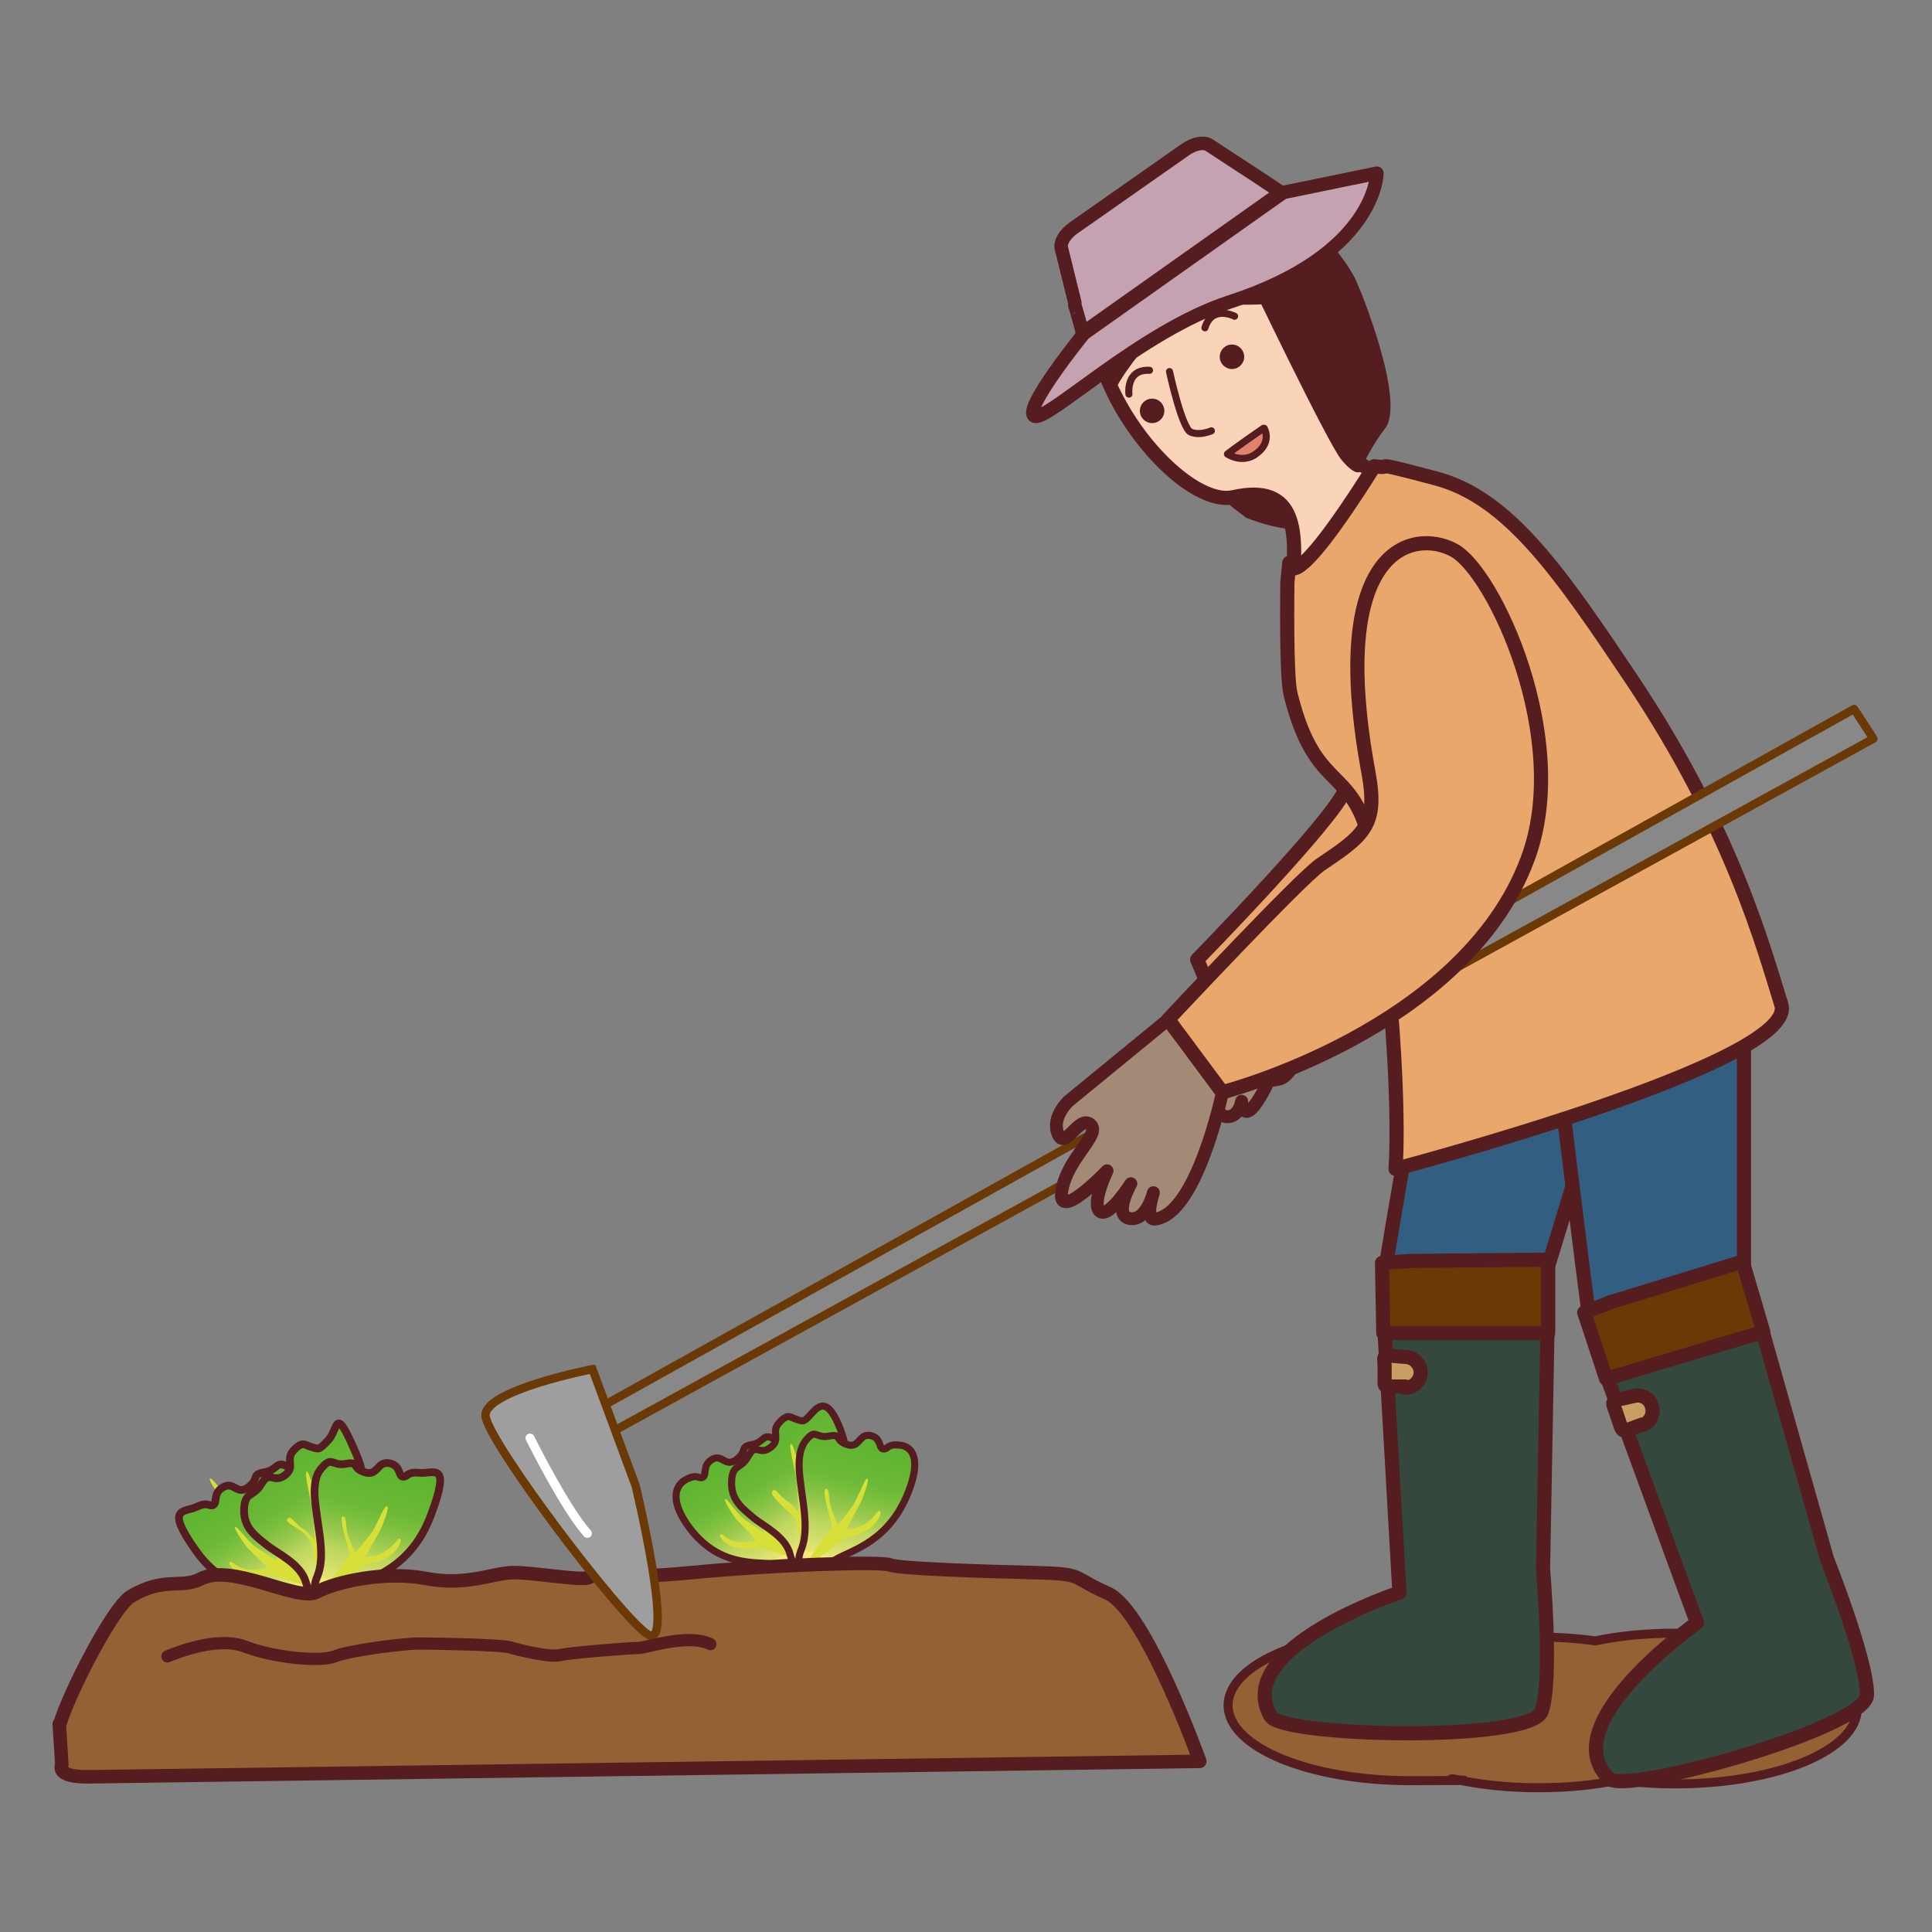 <?xml version="1.0" encoding="UTF-8"?>
<svg xmlns="http://www.w3.org/2000/svg" xmlns:xlink="http://www.w3.org/1999/xlink" version="1.1" viewBox="0 0 300 300">
  <rect x="0" y="0" width="300" height="300" fill="#808080" stroke="none"/>
  <defs>
    <style>
      .cls-1, .cls-2, .cls-3, .cls-4, .cls-5, .cls-6, .cls-7, .cls-8, .cls-9, .cls-10, .cls-11, .cls-12, .cls-13, .cls-14, .cls-15, .cls-16, .cls-17, .cls-18, .cls-19, .cls-20, .cls-21, .cls-22, .cls-23, .cls-24, .cls-25, .cls-26, .cls-27, .cls-28, .cls-29, .cls-30, .cls-31, .cls-32 {
        stroke-linecap: round;
        stroke-linejoin: round;
      }

      .cls-1, .cls-2, .cls-3, .cls-4, .cls-5, .cls-6, .cls-7, .cls-8, .cls-9, .cls-10, .cls-11, .cls-12, .cls-13, .cls-14, .cls-15, .cls-17, .cls-18, .cls-19, .cls-20, .cls-21, .cls-22, .cls-23, .cls-24, .cls-25, .cls-26, .cls-27, .cls-33, .cls-29, .cls-30, .cls-31, .cls-34, .cls-32 {
        stroke: #561d21;
      }

      .cls-1, .cls-35, .cls-33, .cls-36, .cls-37 {
        fill: #fff;
      }

      .cls-38 {
        fill: #561d21;
      }

      .cls-2 {
        stroke-width: 1.9px;
      }

      .cls-2, .cls-8, .cls-10, .cls-11, .cls-12, .cls-16 {
        fill: none;
      }

      .cls-39 {
        fill: #561d21;
      }

      .cls-3 {
        fill: #584128;
        stroke-width: 1.5px;
      }

      .cls-40 {
        fill: #d7e038;
      }

      .cls-4 {
        fill: #9b7852;
      }

      .cls-4, .cls-31 {
        stroke-width: 1.5px;
      }

      .cls-41 {
        fill: #00a768;
      }

      .cls-5 {
        fill: url(#_名称未設定グラデーション_69);
      }

      .cls-5, .cls-19, .cls-20 {
        stroke-width: 1.2px;
      }

      .cls-42 {
        fill: #9e9e9f;
      }

      .cls-42, .cls-43, .cls-33, .cls-36, .cls-37, .cls-44, .cls-34 {
        stroke-miterlimit: 10;
      }

      .cls-42, .cls-43, .cls-28, .cls-36, .cls-37, .cls-44 {
        stroke: #6a3906;
      }

      .cls-42, .cls-28 {
        stroke-width: 1.3px;
      }

      .cls-6 {
        fill: #d1d4eb;
        stroke-width: 1.6px;
      }

      .cls-7 {
        fill: #c5a2b2;
        stroke-width: 2.1px;
      }

      .cls-8 {
        stroke-width: .6px;
      }

      .cls-43 {
        fill: #def1fb;
      }

      .cls-43, .cls-37, .cls-44 {
        stroke-width: .8px;
      }

      .cls-9, .cls-12 {
        stroke-width: 1.4px;
      }

      .cls-9, .cls-14 {
        fill: #f9d4b8;
      }

      .cls-10, .cls-17 {
        stroke-width: 1.1px;
      }

      .cls-11 {
        stroke-width: .7px;
      }

      .cls-13 {
        fill: #c79f62;
      }

      .cls-13, .cls-24, .cls-26, .cls-29, .cls-30 {
        stroke-width: 2.2px;
      }

      .cls-14 {
        stroke-width: 2.2px;
      }

      .cls-15 {
        fill: #a38a77;
        stroke-width: 2px;
      }

      .cls-45 {
        fill: #603437;
      }

      .cls-16 {
        stroke: #fff;
      }

      .cls-16, .cls-32 {
        stroke-width: 1.4px;
      }

      .cls-17 {
        fill: #e2816c;
      }

      .cls-18 {
        stroke-width: 1.6px;
      }

      .cls-18, .cls-25, .cls-32 {
        fill: #946134;
      }

      .cls-19 {
        fill: url(#_名称未設定グラデーション_69-3);
      }

      .cls-20 {
        fill: url(#_名称未設定グラデーション_69-2);
      }

      .cls-21 {
        fill: url(#_名称未設定グラデーション_69-5);
      }

      .cls-21, .cls-22, .cls-23 {
        stroke-width: 1.1px;
      }

      .cls-22 {
        fill: url(#_名称未設定グラデーション_69-6);
      }

      .cls-23 {
        fill: url(#_名称未設定グラデーション_69-4);
      }

      .cls-24 {
        fill: #325e81;
      }

      .cls-25 {
        stroke-width: 2.1px;
      }

      .cls-26 {
        fill: #eaa76b;
      }

      .cls-27 {
        fill: #bed5b3;
        stroke-width: 1.5px;
      }

      .cls-28 {
        fill: #888;
      }

      .cls-29 {
        fill: #6a3906;
      }

      .cls-36 {
        stroke-width: .9px;
      }

      .cls-44 {
        fill: #00913a;
      }

      .cls-46 {
        display: none;
      }

      .cls-30 {
        fill: #35483e;
      }

      .cls-31 {
        fill: #bf8442;
      }

      .cls-34 {
        fill: #f7b52c;
      }
    </style>
    <linearGradient id="_名称未設定グラデーション_69" data-name="名称未設定グラデーション 69" x1=".9" y1="269.7" x2="-5.2" y2="246.7" gradientTransform="translate(-27.2 -8.6) rotate(-15.9)" gradientUnits="userSpaceOnUse">
      <stop offset="0" stop-color="#f8cf8e"/>
      <stop offset=".2" stop-color="#f6eb7b"/>
      <stop offset=".2" stop-color="#e5e573"/>
      <stop offset=".4" stop-color="#bcd65e"/>
      <stop offset=".5" stop-color="#99c94d"/>
      <stop offset=".6" stop-color="#7fc040"/>
      <stop offset=".7" stop-color="#6cb937"/>
      <stop offset=".9" stop-color="#60b531"/>
      <stop offset="1" stop-color="#5db430"/>
    </linearGradient>
    <linearGradient id="_名称未設定グラデーション_69-2" data-name="名称未設定グラデーション 69" x1="-106.5" y1="312.6" x2="-112.6" y2="289.5" gradientTransform="translate(-242.1 104.2) rotate(134.3) scale(1 -1)" xlink:href="#_名称未設定グラデーション_69"/>
    <linearGradient id="_名称未設定グラデーション_69-3" data-name="名称未設定グラデーション 69" x1="-205.9" y1="251.2" x2="-212.3" y2="226.9" gradientTransform="translate(-156.4 3.2) rotate(179.1) scale(1 -1)" xlink:href="#_名称未設定グラデーション_69"/>
    <linearGradient id="_名称未設定グラデーション_69-4" data-name="名称未設定グラデーション 69" x1="74.8" y1="286.1" x2="68.8" y2="263.4" xlink:href="#_名称未設定グラデーション_69"/>
    <linearGradient id="_名称未設定グラデーション_69-5" data-name="名称未設定グラデーション 69" x1="-162.2" y1="363.3" x2="-168.3" y2="340.4" gradientTransform="translate(-242.1 104.2) rotate(134.3) scale(1 -1)" xlink:href="#_名称未設定グラデーション_69"/>
    <linearGradient id="_名称未設定グラデーション_69-6" data-name="名称未設定グラデーション 69" x1="-280.7" y1="248" x2="-287.1" y2="223.8" gradientTransform="translate(-156.4 3.2) rotate(179.1) scale(1 -1)" xlink:href="#_名称未設定グラデーション_69"/>
  </defs>
  <!-- Generator: Adobe Illustrator 28.7.1, SVG Export Plug-In . SVG Version: 1.2.0 Build 142)  -->
  <g>
    <g id="_レイヤー_1" data-name="レイヤー_1" class="cls-46">
      <g>
        <rect class="cls-41" x="44.1" y="185.8" width="85" height="3.9"/>
        <g>
          <path class="cls-37" d="M69.8,151.5l15.9-2.4s33.6,1.3,34.7,2.2,6.7,4.8,6.7,4.8l-4.7,29s-47.2,1-47.2,0-5.3-33.6-5.3-33.6Z"/>
          <g>
            <g>
              <rect class="cls-37" x="89.5" y="141.5" width="16.9" height="26.1" transform="translate(-31.6 25.3) rotate(-12.7)"/>
              <line class="cls-44" x1="90.7" y1="147.9" x2="100.9" y2="145.6"/>
            </g>
            <g>
              <rect class="cls-37" x="93.1" y="141.5" width="16.9" height="26.1"/>
              <line class="cls-44" x1="95.9" y1="146.5" x2="106.4" y2="146.5"/>
            </g>
            <g>
              <rect class="cls-37" x="97.9" y="145.1" width="16.9" height="26.1" transform="translate(35.5 -18.8) rotate(12.1)"/>
              <path class="cls-44" d="M101.9,165.7s-.7-6.6.2-10.6,4.1-3.9,4.1-3.1,1.3-1.2,2.5.2,2.6-1.1,3.4,1.5-5.8,10.6-5.8,10.6l-1.8,2.1-2.6-.6Z"/>
              <line class="cls-44" x1="102.6" y1="149.1" x2="112.8" y2="151.3"/>
            </g>
          </g>
          <g>
            <path class="cls-43" d="M75.1,144.8s.4,4.1-.5,6.6-2,3.2-2.6,6.2-.1,23.1-.1,23.1h14.7s-.7-25-.6-22.7.1-3.5-1.9-5.5-2.5-7.8-2.5-7.8h-6.5Z"/>
            <rect class="cls-37" x="74.2" y="141.5" width="8.4" height="5"/>
          </g>
          <rect class="cls-36" x="46" y="140" width="24.5" height="46.6" transform="translate(-51.6 29.2) rotate(-19.7)"/>
          <rect class="cls-41" x="44.1" y="160.5" width="4.1" height="29.2"/>
          <rect class="cls-41" x="50.8" y="160.5" width="4.1" height="29.2"/>
          <rect class="cls-41" x="57.6" y="160.5" width="4.1" height="29.2"/>
          <rect class="cls-41" x="64.3" y="160.5" width="4.1" height="29.2"/>
          <rect class="cls-41" x="71.1" y="160.5" width="4.1" height="29.2"/>
          <rect class="cls-41" x="77.8" y="160.5" width="4.1" height="29.2"/>
          <rect class="cls-41" x="84.5" y="160.5" width="4.1" height="29.2"/>
          <rect class="cls-41" x="91.3" y="160.5" width="4.1" height="29.2"/>
          <rect class="cls-41" x="98" y="160.5" width="4.1" height="29.2"/>
          <rect class="cls-41" x="104.8" y="160.5" width="4.1" height="29.2"/>
          <rect class="cls-41" x="111.5" y="160.5" width="4.1" height="29.2"/>
          <rect class="cls-41" x="118.3" y="160.5" width="4.1" height="29.2"/>
          <rect class="cls-41" x="125" y="160.5" width="4.1" height="29.2"/>
          <rect class="cls-41" x="40.4" y="159.1" width="91.4" height="5.8"/>
          <rect class="cls-41" x="44.1" y="177.7" width="85" height="3.9"/>
          <rect class="cls-41" x="44.1" y="170.7" width="85" height="3.9"/>
        </g>
      </g>
      <ellipse class="cls-9" cx="166.8" cy="81.7" rx="2.9" ry="3.6"/>
      <ellipse class="cls-9" cx="193.3" cy="81.7" rx="2.9" ry="3.6"/>
      <path class="cls-9" d="M166.9,93.9c1.4-5.8-2.6-30.1,13-30.1s11.1,22.4,13.4,30.1,7,9,8.8,20.8c4.9,33.8,3.1,44.3,3.1,44.3h-48.5s.3-32.8,2-44c1.4-9.1,6.9-15.3,8.3-21Z"/>
      <path class="cls-31" d="M158.4,132.7s-3,45.7-1.6,53.9c.3,2,22.3,1.3,22.3,1.3l4.1-23,2.9,23.7s18,.7,19.6.3c3-.7-.9-56.9-.9-56.9l-37,.7h-9.3Z"/>
      <path class="cls-11" d="M172,79.3s4.7-3,6.2-.6c1.1,1.7.5,7.4.8,7.9s2.6.5,3.3,0-.3-6-.1-7.1c.4-2.7,6-1.2,6-1.2"/>
      <path class="cls-12" d="M165.9,97.3s6.8,13.9,14.2,13.5c7.4-.3,13.9-14.1,13.9-14.1"/>
      <circle class="cls-38" cx="174.5" cy="83.5" r="1.2"/>
      <circle class="cls-38" cx="186.1" cy="83.8" r="1.2"/>
      <path class="cls-39" d="M171.3,72.7s.7,0,2.2-.3,2.3-1.5,2.3-1.5c0,0,1.7,0,2,.5l1.9-1s1.5,1,2.2,1.4,3-1.3,3-1.3l2.1,1.9s1,.9,1.4,0c.4-.9,1.8-1,1.3-1.5s-.2-4.9-.2-4.9h-4.4l-1.5-2.2-3.5,1.2v-1.2l-3.6,1.2.2-1.2-5.1,3.5-1.1,4.6.9.7Z"/>
      <path class="cls-27" d="M225.2,125.1c-9.7-21.7-31.1-30.7-31.7-31.6,0,0-6.3,5.9-13.6,6.2-7.4.3-13.6-7.8-13.6-7.8,0,0-29.2,17.6-32.3,37.6s3.4,26.3,3.4,26.3l13.7-6.2s-1.3-14-1.1-15.7c.2-2.4,4.5-17,7.3-17.2-.5,8-.7,29-.7,29l47.6-.8s1.4-13.7-.6-27l5.1,10.4-1.5,20.4,12.8,5.4s10.5-17.1,5.1-29Z"/>
      <path class="cls-31" d="M156.6,188.7c-.3-3-3.8-35.9,2.2-42.9,12.2-14.1,22,.3,22.7,7.7s-1.3,39.2-1.3,39.2l-23.6-1v-3Z"/>
      <path class="cls-8" d="M176.2,89.8s4.2,4.4,8.9.2"/>
      <path class="cls-31" d="M208.5,185.7c.3-3,2.8-26.2-1-34.6-10.8-23.8-23.3-8-23.9-.7-.7,7.3,1.3,39.2,1.3,39.2l23.6-1v-3Z"/>
      <path class="cls-6" d="M166.5,68.2s-8.2.2-8.2,4.7,2.4,8.8,11.4,8.8c20.7,0,26.5,0,26.5,0,0,0,6-1.7,6-6.3s-5.6-6.9-5.6-6.9l-7.3-2.3"/>
      <path class="cls-6" d="M194.2,72.9c0,.2-6.4,3-14,3s-14.1-.8-14.3-3c-.9-9.1,3.8-11.9,14.1-11.9s14.6,1.3,14.2,11.9Z"/>
      <path class="cls-1" d="M166.9,86.9s-2.9,1.6-3,8.2c-.1,5.5,3.5,22,4.2,23.9h8.6c0-.1-7.1-23.9-7.1-23.9l-2.6-8.2Z"/>
      <path class="cls-1" d="M193.2,86.9s2.9,1.6,3,8.2-3.2,19.5-3.8,21.4h-8.6c0-.1,6.8-21.4,6.8-21.4l2.6-8.2Z"/>
      <polygon class="cls-3" points="183.1 165.4 210.9 164.1 210.9 192.7 183.4 192.7 183.1 165.4"/>
      <polygon class="cls-3" points="154.6 165.4 182.4 164.1 182.4 192.7 154.9 192.7 154.6 165.4"/>
      <path class="cls-18" d="M268.6,231.4l-248.9-.5c-2.4,0-13.5.4-13.5-2.1l9.2-41.3c0-2.5,1.9-6,4.3-6l135.7.5,2.5,1.4h5.1l1.4-1.4h8.4l1.8,1.4h3.6l2-1.4h6.1l2.5,1.4h3.6l1.8-1.4h5.9l2.1,1.4h3.6l2-1.4h5.5l2,1.4h3.6l2.3-1.4h7.1l2.2,1.4h3.6l2.3-1.4h6.3l2,1.4h3.6l2.4-1.4h5.8l1.6,1.4h3.6l3.2-1.4h7.3c2.4,0,12.1,1.2,12.1,3.7l8.2,40.7c0,2.5-21.4,4.9-23.8,4.9Z"/>
      <path class="cls-18" d="M289.8,236l-279.8,2.4c-2.2,0-3.9-1.8-3.9-3.9v-7.2c0-2.2,1.8-3.9,3.9-3.9l145.8-1.4,3.4,1.9h3.6l1.4-1.4h7.9l2.3,1.4h3.6l2.2-1.4h8.4s1.7,1.4,1.7,1.4h3.6l2.5-1.4h6.2s1.6,1.4,1.6,1.4h4.2l2-1.4h6.7l1.8,1.4h3.8l2-1.4h6.8l1.1,1.4h4.1l1.7-1.4h7.2l1.8,1.4h4.4l2.1-1.4h7.2s2.4,1.4,2.4,1.4h3.6-2,2l2.1-1.9h12.2c2.2,0,6.4,1,9.9,1l2.5,11.6c0,2.2-1.8,1.4-3.9,1.4Z"/>
      <ellipse class="cls-45" cx="44.8" cy="192.2" rx="5.4" ry="2.5"/>
      <ellipse class="cls-45" cx="25.9" cy="210" rx="5.4" ry="2.5"/>
      <ellipse class="cls-45" cx="67.8" cy="192.2" rx="5.4" ry="2.5"/>
      <ellipse class="cls-45" cx="91.8" cy="192.7" rx="5.4" ry="2.5"/>
      <ellipse class="cls-45" cx="114.3" cy="192.7" rx="5.4" ry="2.5"/>
      <ellipse class="cls-45" cx="137.5" cy="192.2" rx="5.4" ry="2.5"/>
      <ellipse class="cls-45" cx="50.5" cy="209.5" rx="5.4" ry="2.5"/>
      <ellipse class="cls-45" cx="74.5" cy="210" rx="5.4" ry="2.5"/>
      <ellipse class="cls-45" cx="96.9" cy="210" rx="5.4" ry="2.5"/>
      <ellipse class="cls-45" cx="120.2" cy="209.5" rx="5.4" ry="2.5"/>
      <path class="cls-4" d="M151.2,149.5l5,6.2s7.3,2.1,7.1,4.3-6.1.2-6.1.2c0,0,1.6,1.8,4.9,5.1s-5.1,1.4-5.1,1.4c0,0,4.3,2.9,3.3,4.2s-6.1-1.6-6.1-1.6c0,0,4.2,3.3,2.1,4.3s-4.8-2.3-4.8-2.3c0,0,2,2.5.5,2.7-5.8,1-14.7-18.5-14.7-18.5l13.7-6.2Z"/>
      <path class="cls-4" d="M206.8,150.4c0,1-1.5,3-3.3,3s-3.3-.8-3.3-1.8,1.5-1.8,3.3-1.8,3.3-.4,3.3.6Z"/>
      <g>
        <path class="cls-33" d="M186,149.5l8.7,15.1s4.8,2.3,9.2-2.1l-.6-18.8"/>
        <ellipse class="cls-33" cx="194.6" cy="146.6" rx="9.1" ry="4.2" transform="translate(-36.6 69.7) rotate(-18.6)"/>
      </g>
      <path class="cls-4" d="M208.1,148.2l-.8,1.2s-1,1.2-2.6,2.6-3.8,2.8-3.8,2.8c0,0-2.3,1.4-4.4,1.8s-6.3.7-6.1,2.1c.5,3.3,8.5,1.5,8.5,1.5,0,0-6.9,1.1-6.5,2.7s8.1.8,8.1.8c0,0-7.6.9-6.1,2.7s7.8.3,7.8.3c0,0-5.1,1.7-4.5,2.6,1.8,2.9,10,.7,15.4-4,4.9-4.3,7.1-11.1,7.1-11.1l-12-5.9Z"/>
      <rect class="cls-45" x="159.3" y="184.5" width="3.6" height="38.5"/>
      <polygon class="cls-45" points="178 223.9 174.4 223.9 174.4 184.4 178 183.9 178 223.9"/>
      <polygon class="cls-45" points="194 223 190.3 222.7 188.7 184.4 192.3 184.4 194 223"/>
      <polygon class="cls-45" points="208 223.4 204.3 223.4 202 184.1 205.6 184.1 208 223.4"/>
      <polygon class="cls-45" points="222.7 223.9 218.9 223.9 215.1 184.4 218.8 184.4 222.7 223.9"/>
      <polygon class="cls-45" points="236.7 223.9 232.5 223 230.3 184.4 233.9 184.4 236.7 223.9"/>
      <polygon class="cls-45" points="251.2 223 248.2 223 244.5 184.4 248.2 184.4 251.2 223"/>
      <polygon class="cls-45" points="267 223.4 263.4 223.4 257.8 183.9 261.4 183.9 267 223.4"/>
      <path class="cls-34" d="M165.4,162.7l-8.8-4.6c-.8-.4-1.7-.1-2.1.7s-.1,1.7.7,2.1l8.8,4.6c-.2,1.7.7,3.5,2.3,4.3s4.7.3,5.8-1.8c1.1-2.1.3-4.7-1.8-5.8-1.6-.9-3.6-.6-4.9.6Z"/>
      <circle class="cls-35" cx="167.1" cy="164.6" r=".5"/>
      <circle class="cls-35" cx="168.5" cy="163.9" r=".5"/>
      <circle class="cls-35" cx="168.5" cy="165.2" r=".5"/>
      <circle class="cls-35" cx="166.1" cy="165.8" r=".5"/>
      <circle class="cls-35" cx="166.6" cy="167.1" r=".5"/>
      <circle class="cls-35" cx="167.6" cy="166.2" r=".5"/>
      <circle class="cls-35" cx="168" cy="167.6" r=".5"/>
      <circle class="cls-35" cx="169.5" cy="167.2" r=".5"/>
      <circle class="cls-35" cx="168.8" cy="168.5" r=".5"/>
      <circle class="cls-35" cx="161.1" cy="218.1" r=".5"/>
      <circle class="cls-35" cx="160.6" cy="215" r=".5"/>
      <circle class="cls-35" cx="161.5" cy="216.3" r=".5"/>
      <circle class="cls-35" cx="161.5" cy="212.1" r=".5"/>
      <circle class="cls-35" cx="160.6" cy="208" r=".5"/>
      <circle class="cls-35" cx="162" cy="202.1" r=".5"/>
      <circle class="cls-35" cx="161.5" cy="198.1" r=".5"/>
      <circle class="cls-35" cx="161.5" cy="205.1" r=".5"/>
      <circle class="cls-35" cx="160.1" cy="200.7" r=".5"/>
      <circle class="cls-35" cx="169.8" cy="166.2" r=".5"/>
      <circle class="cls-35" cx="169.8" cy="165" r=".5"/>
      <circle class="cls-35" cx="168.5" cy="166.4" r=".5"/>
    </g>
    <g id="_レイヤー_2" data-name="レイヤー_2">
      <path class="cls-32" d="M260.2,253.6c-4.5,0-8.7.4-12.5,1.2-2.8-.4-5.8-.6-8.9-.6s-4.5.1-6.7.3c-3.9-.9-8.5-1.4-13.2-1.4-15.6,0-28.2,5.2-28.2,11.7s12.6,11.7,28.2,11.7,4.5-.1,6.7-.3c3.9.9,8.5,1.4,13.2,1.4s8.7-.4,12.5-1.2c2.8.4,5.8.6,8.9.6,15.6,0,28.2-5.2,28.2-11.7s-12.6-11.7-28.2-11.7Z"/>
      <path class="cls-26" d="M220.9,76.2c6.6,2.3,22.5,26.4,18.3,45.8-5.9,27.8-49.4,36.3-49.4,36.3l-3.9-9.3s21.6-22.1,23-26.5c2.5-7.8,6.6-2.3,3.9-10.2-11.5-33.9,1.5-38.5,8.1-36.2Z"/>
      <g>
        <path class="cls-24" d="M223.8,146.9s-8.7,49.2-8.9,51.7,24.8.3,24.8.3l14.1-46.3-30-5.7Z"/>
        <g>
          <path class="cls-30" d="M215,205.2l25.3.7-.7,37.8s1.5,17-.2,22c-1.6,4.9-40.3,4-42.1.8-6.1-10.6,20-19.2,20-19.2l-2.4-42.1Z"/>
          <polygon class="cls-29" points="214.6 196.1 214.8 207 240.4 207 240.4 195.6 219 195.8 214.6 196.1"/>
          <path class="cls-13" d="M218.2,215.3h-2c-1.3,0-1.2,0-1.2-1.2v-1.9c0-1.3-.4-1.7.9-1.7l2.3.2c1.3,0,2.4,1.1,2.4,2.4h0c0,1.3-1.1,2.4-2.4,2.4Z"/>
        </g>
      </g>
      <g>
        <path class="cls-24" d="M240.5,154.1s6,49.6,6.5,52,23.8-6.9,23.8-6.9v-48.5c0,0-30.3,3.3-30.3,3.3Z"/>
        <g>
          <path class="cls-30" d="M249,212.4l24.4-6.7,10.3,36.4s6.3,15.8,6.2,21.1c-.1,5.1-37.4,15.5-40,13-8.9-8.4,13.6-24.2,13.6-24.2l-14.5-39.6Z"/>
          <polygon class="cls-29" points="246 203.8 249.4 214.1 273.8 206.8 270.6 195.9 250.1 202.2 246 203.8"/>
          <path class="cls-13" d="M255,221.2l-1.9.7c-1.2.4-1.2.3-1.6-.9l-.6-1.8c-.4-1.2-.8-1.5.4-1.9l2.3-.5c1.2-.4,2.6.3,2.9,1.6h0c.4,1.2-.3,2.6-1.6,2.9Z"/>
        </g>
      </g>
      <path class="cls-39" d="M169.7,52c-.9,8,14.4,21.3,23.8,28.4,0,0,3,1.2,5.6,1.6,11.1,1.8,9.1-6.5,16-15.5,3.2-4.2-3.9-21.8-4.8-23.5-4.5-8.1-12.1-12.1-20-13.8-14-3-18.6,9.3-20.7,22.8Z"/>
      <path class="cls-14" d="M209.4,67.4c.3-5-11.6-46.8-33.2-31.3-17.6,12.6,5.4,43.3,15.3,41.1s10.1,5.2,9,15c-1.2,10.4,16.2,0,16.2,0,0,0,16.5-14.8,4.9-17.1-5.1-1-12.6-1.5-12.3-7.6Z"/>
      <path class="cls-39" d="M172.9,61.2c1.8-5.1,14.1-17.5,14.1-17.5,0,0-4.1,5.4,14.9,3,0,0,0-16.3-8.9-16.8-14.6-.8-20.8,7.1-22.6,16s2.5,15.3,2.5,15.3Z"/>
      <circle class="cls-38" cx="178.9" cy="63.8" r="1.9"/>
      <circle class="cls-38" cx="191.3" cy="55.4" r="1.9"/>
      <path class="cls-10" d="M181.6,57.7s1.9,8.8,3.3,9.4,3.2-.2,3.2-.2"/>
      <path class="cls-10" d="M175.3,61.2s-.5-3.9,3.2-3.7"/>
      <path class="cls-10" d="M191.7,49.1s-3.5-1.8-4.6,1.8"/>
      <path class="cls-17" d="M196.2,66.5c-4.5,3.1-5.6,4-5.6,4,0,0,2,1.4,4.1.2,3-1.9,1.6-4.2,1.6-4.2Z"/>
      <path class="cls-26" d="M213.7,135.9c4.2,31.4,3,45.6,3,45.6,0,0,62.7-16.5,59.9-25.5-2.8-9-7.7-27.3-23.3-50.6-11-16.4-19-28.1-30.3-31.1s-6-1.4-9.6-1.9c-13.4,21.3-13.2,15-13.2,15l-.3,3.1c0,1.5-.2,14.5.5,17.3,4.3,17.3,10.8,9.4,13.3,28.1Z"/>
      <path class="cls-39" d="M193.9,43.2s12.3,25.7,14.4,28.2c4.7,5.6,3.6-2.6,3.6-2.6l-5.9-27.3-12.2,1.8Z"/>
      <g>
        <path class="cls-40" d="M45.4,238.4s-5.2-3.6-5.4-3.8.4-6.1-.4-5.9,0,1.6-.1,3-.5,3.1-.5,3.1c0,0-1.2-.8-2.8-1.8s-3.3-3.7-3.6-3.4,1.8,3.1,1.8,3.1l3.3,3.3s-1.6.5-3.2.2-2.3-1.2-2.6-1.2c-.7.2.7,1.9,2.6,2.2s3.5-.2,3.5-.2l6.7,2.1.5-.9Z"/>
        <path class="cls-40" d="M46.1,239.4s4.2-5.3,4.2-5.6-1.8-5.7-1.1-5.8.4,1.5.8,2.8,1.2,2.8,1.2,2.8c0,0,1-1.2,2.2-2.7,1.2-1.4,2.2-4.7,2.7-4.5s-1,3.6-1,3.6l-2.4,4.3s1.6,0,3.1-.9,1.9-2,2.2-2c.7,0-.2,2-1.9,3s-3.4,1.1-3.4,1.1l-5.9,4.4-.6-.7Z"/>
        <g>
          <path class="cls-5" d="M45.6,247.3s-.3,0-.8-.1c-2.8-.5-9.3.7-14.3-6.3s-1.9-6,0-6.9,1.9,0,2.6-.3-.1-1.9,1.6-2.8,2.1,1.4,3.9,0,.3-1.9,2.5-2.3,1.7-2,3.8-.7c2.1,1.2,2.2,5.1,2.5,7.5s.4,6.1,2.1,8.3c1.7,2.2.4,2.3,0,3.2s-4,.5-4,.5Z"/>
          <path class="cls-40" d="M49.3,245.9s-5.2-3.6-5.4-3.8.4-6.1-.4-5.9,0,1.6-.1,3-.5,3.1-.5,3.1c0,0-1.2-.8-2.8-1.8s-3.3-3.7-3.6-3.4,1.8,3.1,1.8,3.1l3.3,3.3s-1.6.5-3.2.2-2.3-1.2-2.6-1.2c-.7.2.7,1.9,2.6,2.2s3.5-.2,3.5-.2l6.7,2.1.5-.9Z"/>
        </g>
        <g>
          <path class="cls-20" d="M51.9,243.2s0-.3.3-.9c.9-3.3,6.7-8,3.2-16.3s-2.8-4.1-4.4-2.4-1.5,1.4-2.6,1.1-1.4-1-2.8.5.4,2.6-1.4,3.9-2.3-.9-3.6,1.3-2.6,1.1-2.7,4,1.9,4.2,3.5,5.5,5.3,2.9,6.1,5.8,2.4,1.2,3.3,1.2,1.3-3.8,1.3-3.8Z"/>
          <path class="cls-40" d="M49.5,246.6s-.5-3.7-1-6.4-4.4-3.5-3.9-4.3,1.2.7,2.2,1.3,2.1,2,2.1,2c0,0-.1-2.6-.4-4.7s-1.3-5.7-.9-6,1.9,5.3,1.9,5.3l.8,4.4s1.5-2.2,2.1-4.1.2-3.1.4-3.3c.5-.7,1,1.6.4,3.9s-1.8,3.7-1.8,3.7l-1,8.1h-.8Z"/>
        </g>
        <g>
          <path class="cls-19" d="M54,246.9s.3-.1.7-.4c2.6-1.5,9-2.7,12.2-11.2s.4-6.4-1.7-6.6-1.8.6-2.6.6-.3-1.8-2.2-2.1-1.7,2.1-3.8,1.4-.7-1.7-2.9-1.3c-2.2.4-2.1-1.3-3.8.7-1.7,1.9-.9,5.7-.6,8s1.1,6,0,8.7c-1.1,2.7.2,2.3.8,3.1s3.9-1,3.9-1Z"/>
          <path class="cls-40" d="M50.1,246.9s4.2-5.3,4.2-5.6-1.8-5.7-1.1-5.8.4,1.5.8,2.8,1.2,2.8,1.2,2.8c0,0,1-1.2,2.2-2.7s2.2-4.7,2.7-4.5-1,3.6-1,3.6l-2.4,4.3s1.6,0,3.1-.9,1.9-2,2.2-2c.7,0-.2,2-1.9,3-1.2.7-3.4,1.1-3.4,1.1l-5.9,4.4-.6-.7Z"/>
        </g>
      </g>
      <g>
        <path class="cls-40" d="M121.5,235.1s4-5.3,4-5.6-1.7-5.7-1-5.8.4,1.5.8,2.8,1.1,2.8,1.1,2.8c0,0,1-1.2,2.1-2.7,1.2-1.4,2.1-4.7,2.5-4.5s-1,3.6-1,3.6l-2.3,4.3s1.6,0,3-.9,1.8-2,2.1-2c.7,0-.2,2-1.9,3s-3.3,1.1-3.3,1.1l-5.7,4.4-.6-.7Z"/>
        <g>
          <path class="cls-23" d="M120.9,243s-.3,0-.7-.1c-2.7-.5-8.8.7-13.6-6.3-2.5-3.7-1.8-6,0-6.9s1.8,0,2.5-.3-.1-1.9,1.5-2.8,2,1.4,3.8,0,.3-1.9,2.4-2.3,1.6-2,3.6-.7c2,1.2,2.1,5.1,2.4,7.5s.3,6.1,2,8.3.4,2.3,0,3.2-3.8.5-3.8.5Z"/>
          <path class="cls-40" d="M124.5,241.6s-5-3.6-5.1-3.8.4-6.1-.3-5.9,0,1.6-.1,3-.4,3.1-.4,3.1c0,0-1.2-.8-2.6-1.8-1.5-.9-3.1-3.7-3.4-3.4s1.7,3.1,1.7,3.1l3.2,3.3s-1.5.5-3.1.2-2.2-1.2-2.4-1.2c-.7.2.7,1.9,2.5,2.2s3.4-.2,3.4-.2l6.4,2.1.4-.9Z"/>
        </g>
        <g>
          <path class="cls-21" d="M127,238.9s0-.3.3-.9c.9-3.3,6.4-8,3.1-16.3-1.5-3.7-2.7-4.1-4.2-2.4s-1.5,1.4-2.5,1.1-1.3-1-2.7.5.4,2.6-1.4,3.9-2.2-.9-3.4,1.3-2.5,1.1-2.6,4,1.8,4.2,3.3,5.5,5.1,2.9,5.8,5.8,2.3,1.2,3.1,1.2,1.2-3.8,1.2-3.8Z"/>
          <path class="cls-40" d="M124.6,242.3s-.5-3.7-1-6.4c0-.3-4.2-3.5-3.7-4.3s1.1.7,2.1,1.3,2,2,2,2c0,0-.1-2.6-.3-4.7s-1.3-5.7-.9-6,1.8,5.3,1.8,5.3l.7,4.4s1.4-2.2,2-4.1.2-3.1.4-3.3c.4-.7.9,1.6.3,3.9-.4,1.5-1.7,3.7-1.7,3.7l-1,8.1h-.8Z"/>
        </g>
        <g>
          <path class="cls-22" d="M129,242.6s.2-.1.7-.4c2.4-1.5,8.6-2.7,11.6-11.2,1.6-4.5.4-6.4-1.6-6.6s-1.7.6-2.5.6-.3-1.8-2.1-2.1-1.6,2.1-3.6,1.4-.7-1.7-2.8-1.3-2-1.3-3.6.7-.9,5.7-.6,8,1,6,0,8.7c-1.1,2.7.1,2.3.7,3.1s3.7-1,3.7-1Z"/>
          <path class="cls-40" d="M125.2,242.6s4-5.3,4-5.6-1.7-5.7-1-5.8.4,1.5.8,2.8,1.1,2.8,1.1,2.8c0,0,1-1.2,2.1-2.7s2.1-4.7,2.5-4.5-1,3.6-1,3.6l-2.3,4.3s1.6,0,3-.9,1.8-2,2.1-2c.7,0-.2,2-1.9,3s-3.3,1.1-3.3,1.1l-5.7,4.4-.6-.7Z"/>
        </g>
      </g>
      <path class="cls-25" d="M9.3,267.7c1.2-4.3,8.1-18,11-19.8,5.1-3.1,7.9-1.2,10.8-2.7,4.9-2.6,15.1,3.6,18.1,2s10.6-3.3,16.9-2.1,10.3-.8,13.4-.9c3.1-.1,11.2,1.4,12.1.7s3.2.5,15.7-.7c12.5-1.2,29.4-1.8,30.9-1.2s14.6,1,22.5,1.2c7.9.2,5.4.6,11.3,3.2s14.3,26.1,14.3,26.1l-172.6,2.4c-1.1,0-4.8,0-4.1-1.9l-.4-6.3Z"/>
      <path class="cls-15" d="M203,156l-.9,5.8s-1.1,5.3-3.6,5.8-2.3-.2-2.3-.2c0,0,2.1-1.5-.5,2.9-2.8,4.7-2.9.7-2.9.7,0,0-.4,2.5-2.3,2.4-1.8-.1-1.9-3.4-1.9-3.4,0,0,0,3.7-2.2,2.3-1.8-1.1-1.4-3.6-1.4-3.6,0,0-.8.3-1.9-.9-4.5-4.8,7.3-18.9,7.3-18.9l12.5,7Z"/>
      <polygon class="cls-28" points="91.3 219.6 287.9 110.1 290.9 114.7 93.3 223.3 91.3 219.6"/>
      <path class="cls-15" d="M181.4,158.3l-15.5,12.7s-2.7,2.5-1.6,5.1,3.2-3,5-1.5-3.5,5.1-4.4,10.2c-1,5.4,7-3,7-3,0,0-2.5,5.2-1.1,6.3s4.8-4.3,4.8-4.3c0,0-2.8,4.9-.2,5.4s3.7-4,3.7-4c0,0-1.4,4.2.2,4.1,6.5-.6,10.5-19.6,10.5-19.6l-8.4-11.3Z"/>
      <path class="cls-42" d="M92,212.6s-17,3.3-16.6,7.3,20.9,31.2,25.2,33.9-1.9-23.1-1.9-23.1l-6.7-18.1Z"/>
      <path class="cls-2" d="M26,257.2c1.3-.5,7.7-3.2,12.1-1.5s11.7,2.4,13.9,1.5,9.9-1.9,12.9-2c3,0,13,.2,14.3.6s6.1,1.6,7.8,1.2,10.8-1.1,12.1-1.1,7.7-2.3,11.2-.6"/>
      <path class="cls-16" d="M82.3,223.3s5.4,10.9,8.9,14.8"/>
      <path class="cls-26" d="M225.7,85.4c6.2,3.2,18.5,29.4,11.5,48-9.9,26.6-47.4,36.2-47.4,36.2l-8.4-11.3s20.4-21.8,23.6-24c6.8-4.6,9-6.1,7.5-14.3-6.5-35.2,7-37.9,13.2-34.6Z"/>
      <g>
        <path class="cls-7" d="M199.1,30l-15.4,10.9-15.4,10.9s-9.5,11.7-7.7,12.8,16.5-13.2,30.3-17.7c22.9-7.4,22.9-20,22.9-20l-14.6,3Z"/>
        <path class="cls-7" d="M199.1,30l-3.6-2.4-7.8-5.1c-.8-.5-2.3-.2-3.6.7l-8.7,6.1-8.7,6.1c-1.3.9-2.1,2.2-1.9,3.1l2.1,8.5v.5c.1,0,1.2,4.2,1.2,4.2l15.4-10.9,15.4-10.9Z"/>
      </g>
    </g>
  </g>
</svg>